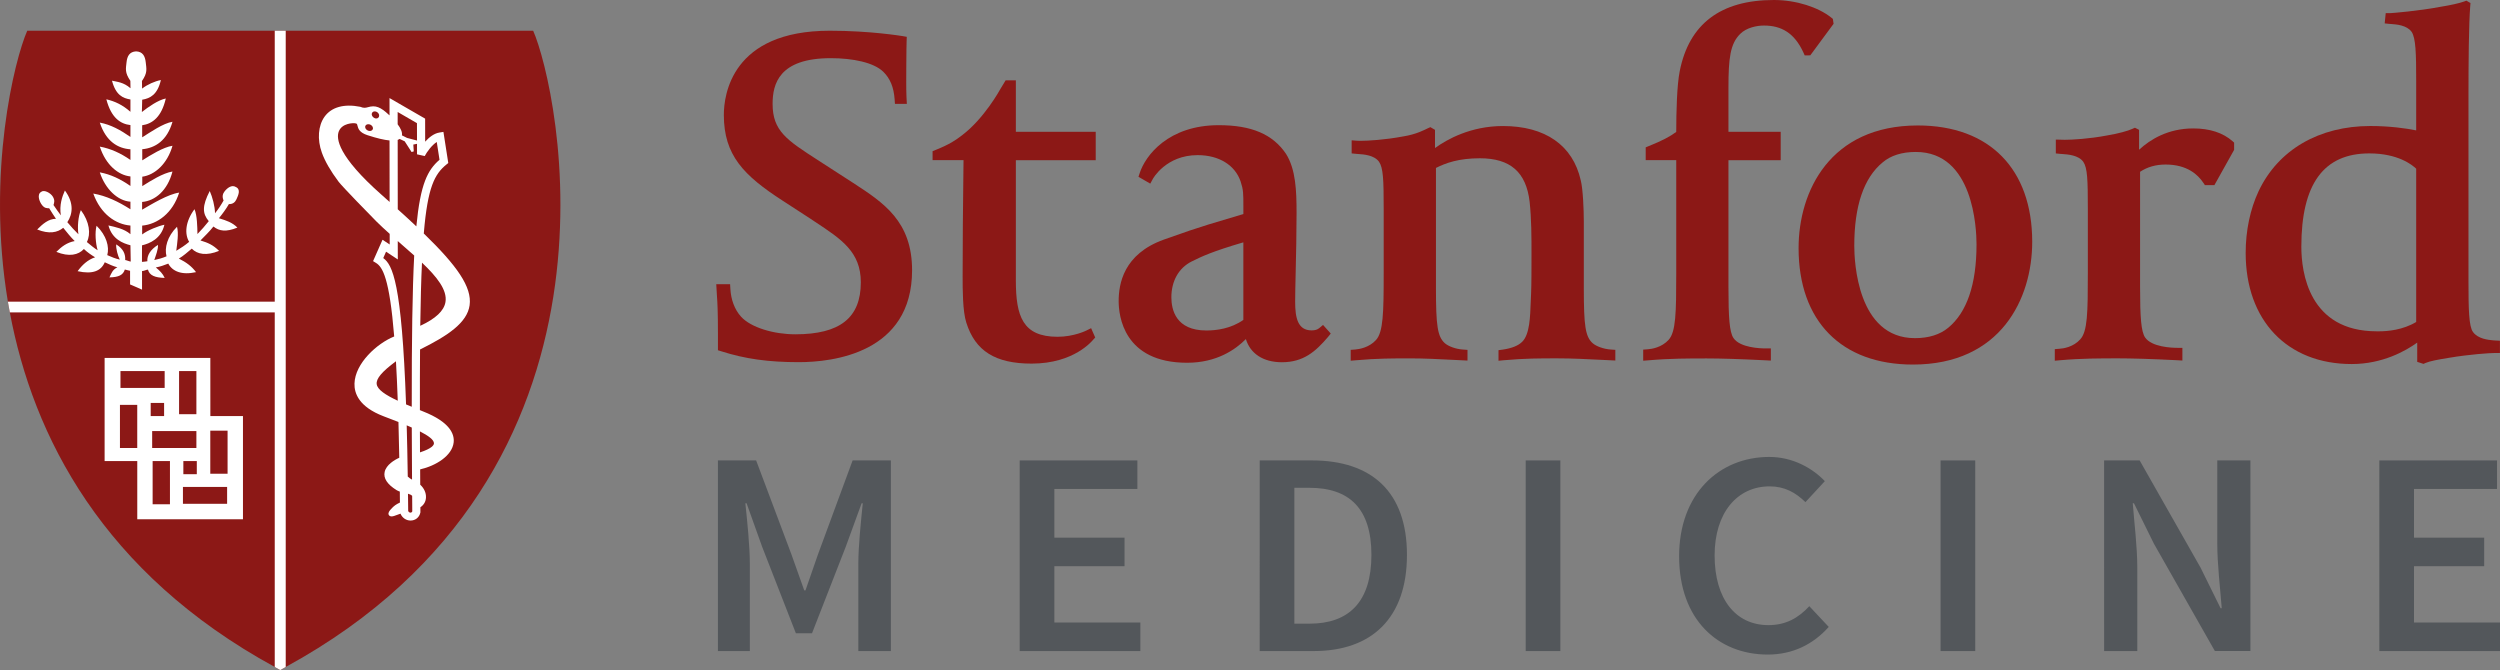 <svg width="97" height="26" viewBox="0 0 97 26" fill="none" xmlns="http://www.w3.org/2000/svg">
<rect x="0" y="0" width="97" height="26" fill="#808080" stroke="none"/>
<g clip-path="url(#clip0_1705_4858)">
<g clip-path="url(#clip1_1705_4858)">
<path d="M92.318 17.864H96.884V18.972H93.663V20.861H96.386V21.969H93.663V24.153H97V25.261H92.318V17.864Z" fill="#53575B"/>
<path d="M81.639 17.864H83.018L85.382 22.025L86.158 23.598H86.203C86.146 22.84 86.03 21.902 86.03 21.076V17.863H87.316V25.26H85.937L83.573 21.098L82.797 19.526H82.751C82.81 20.306 82.927 21.2 82.927 22.025V25.261H81.64L81.639 17.864Z" fill="#53575B"/>
<path d="M75.294 17.864H76.639V25.261H75.294V17.864Z" fill="#53575B"/>
<path d="M68.649 17.729C69.565 17.729 70.328 18.17 70.804 18.668L70.051 19.483C69.668 19.108 69.24 18.871 68.661 18.871C67.409 18.871 66.527 19.89 66.527 21.552C66.527 23.236 67.339 24.255 68.614 24.255C69.285 24.255 69.772 23.984 70.201 23.52L70.955 24.324C70.341 25.014 69.541 25.397 68.591 25.397C66.657 25.397 65.15 24.04 65.15 21.586C65.148 19.166 66.701 17.729 68.649 17.729Z" fill="#53575B"/>
<path d="M59.197 17.864H60.542V25.261H59.197V17.864Z" fill="#53575B"/>
<path d="M48.877 17.864H50.906C53.223 17.864 54.59 19.087 54.59 21.529C54.59 23.982 53.223 25.261 50.974 25.261H48.876L48.877 17.864ZM50.812 24.198C52.341 24.198 53.211 23.349 53.211 21.529C53.211 19.719 52.341 18.927 50.812 18.927H50.221V24.198H50.812Z" fill="#53575B"/>
<path d="M39.564 17.864H44.13V18.972H40.909V20.861H43.632V21.969H40.909V24.153H44.246V25.261H39.564V17.864Z" fill="#53575B"/>
<path d="M27.855 17.864H29.338L30.706 21.506L31.205 22.908H31.252L31.739 21.506L33.082 17.864H34.566V25.261H33.303V21.879C33.303 21.189 33.407 20.206 33.476 19.526H33.431L32.816 21.212L31.506 24.571H30.88L29.57 21.212L28.967 19.526H28.92C28.991 20.206 29.094 21.189 29.094 21.879V25.261H27.855V17.864Z" fill="#53575B"/>
<path d="M46.06 14.075C43.593 14.075 43.404 12.246 43.404 11.685C43.404 11.025 43.585 9.86 45.158 9.296C46.779 8.714 47.128 8.646 48.243 8.305V8.024C48.243 7.496 48.243 7.367 48.136 7.041C47.922 6.412 47.304 6.019 46.468 6.019C45.236 6.019 44.731 6.936 44.728 6.946L44.63 7.125L44.173 6.86L44.218 6.722C44.44 6.032 45.334 4.857 47.288 4.857C48.557 4.857 49.383 5.208 49.896 5.968C50.277 6.57 50.307 7.402 50.307 8.272C50.307 9.037 50.288 9.888 50.272 10.575C50.261 11.047 50.252 11.456 50.252 11.704C50.252 12.333 50.353 12.819 50.89 12.819C51.022 12.819 51.113 12.792 51.187 12.73L51.334 12.608L51.633 12.941L51.534 13.066C51.041 13.646 50.572 14.055 49.736 14.055C49.012 14.055 48.511 13.719 48.34 13.156C47.936 13.565 47.206 14.075 46.06 14.075ZM48.242 9.403C47.029 9.758 46.617 9.956 46.243 10.142C45.721 10.4 45.449 10.922 45.449 11.536C45.449 12.017 45.624 12.823 46.807 12.823C47.198 12.823 47.755 12.753 48.242 12.413C48.242 12.412 48.242 9.403 48.242 9.403Z" fill="#8C1816"/>
<path d="M30.99 14.052C29.809 14.052 28.91 13.925 27.988 13.631L27.856 13.59V12.944C27.856 12.085 27.837 11.747 27.817 11.473L27.791 11.027L28.328 11.028L28.339 11.215C28.361 11.615 28.5 12.01 28.751 12.285C29.138 12.713 30.03 12.971 30.858 12.971C32.592 12.971 33.4 12.33 33.4 10.954C33.4 9.774 32.653 9.285 31.622 8.605L31.457 8.494L30.368 7.787C28.855 6.808 28.085 6.025 28.085 4.458C28.085 3.692 28.382 1.192 32.196 1.192C33.761 1.192 34.968 1.393 35.018 1.4L35.183 1.429L35.177 1.587C35.177 1.591 35.164 2.076 35.164 2.604C35.164 3.019 35.156 3.379 35.171 3.752L35.186 4.031H34.724L34.712 3.857C34.678 3.383 34.537 3.043 34.271 2.784C33.904 2.425 33.092 2.257 32.234 2.257C30.212 2.257 29.977 3.272 29.977 4.032C29.977 5.079 30.527 5.434 31.728 6.209L33.107 7.1C34.282 7.865 35.389 8.586 35.389 10.488C35.387 13.703 32.312 14.052 30.99 14.052Z" fill="#8C1816"/>
<path d="M40.027 14.108C38.619 14.108 37.839 13.617 37.494 12.521C37.35 12.084 37.35 11.225 37.35 10.71C37.35 9.291 37.363 8.151 37.378 6.833L37.385 6.214H36.184V5.866L36.302 5.818C36.862 5.593 37.075 5.44 37.322 5.253C38.197 4.591 38.804 3.472 38.814 3.455L39.019 3.116H39.415V5.114H42.514V6.216H39.415V10.879C39.415 12.271 39.681 13.067 41.034 13.067C41.662 13.067 42.144 12.829 42.148 12.826L42.335 12.733L42.494 13.095L42.416 13.181C42.384 13.214 41.682 14.108 40.027 14.108Z" fill="#8C1816"/>
<path d="M52.407 13.996V13.574L52.582 13.561C52.735 13.548 53.12 13.489 53.389 13.192C53.67 12.886 53.687 12.129 53.687 10.615V8.077C53.687 6.985 53.67 6.517 53.508 6.279C53.323 6.018 52.911 5.989 52.692 5.975C52.664 5.973 52.639 5.97 52.617 5.969L52.444 5.952V5.444L52.649 5.46C52.685 5.464 52.73 5.464 52.789 5.464C53.07 5.464 53.733 5.427 54.434 5.295C54.969 5.211 55.281 5.031 55.394 4.98L55.498 4.933L55.678 5.038V5.744C56.138 5.411 57.06 4.89 58.315 4.89C59.954 4.89 61.028 5.639 61.333 6.996C61.42 7.333 61.452 8.15 61.452 8.586V11.178C61.452 12.644 61.511 13.056 61.792 13.313C61.933 13.44 62.233 13.545 62.496 13.561L62.675 13.574V13.988L62.224 13.966C61.572 13.934 61.008 13.904 60.417 13.904C59.746 13.904 59.165 13.904 58.353 13.977L58.142 13.997V13.587L58.306 13.565C58.659 13.512 58.905 13.415 59.06 13.262C59.355 12.974 59.371 12.291 59.393 11.701C59.397 11.604 59.4 11.5 59.406 11.394C59.422 11.063 59.422 10.364 59.422 9.855C59.422 9.19 59.422 8.503 59.349 7.824C59.213 6.676 58.599 6.141 57.417 6.141C56.605 6.141 56.098 6.322 55.715 6.516V11.179C55.715 12.645 55.776 13.057 56.057 13.314C56.201 13.442 56.497 13.546 56.761 13.562L56.939 13.575V13.99L56.456 13.966C55.825 13.934 55.279 13.905 54.705 13.905C54.047 13.905 53.43 13.905 52.615 13.978L52.407 13.996Z" fill="#8C1816"/>
<path d="M63.756 13.996V13.565L63.934 13.552C64.088 13.541 64.473 13.482 64.741 13.187C65.025 12.879 65.038 12.129 65.038 10.617V6.214H63.853V5.717L63.972 5.668C64.487 5.461 64.804 5.296 65.038 5.118C65.039 4.33 65.064 3.316 65.173 2.764C65.533 0.931 66.761 0 68.825 0C69.71 0 70.555 0.288 71.046 0.677L71.115 0.733L71.143 0.923L70.239 2.148L70.022 2.149L69.973 2.039C69.627 1.286 69.126 0.991 68.441 0.991C68.156 0.991 67.765 1.075 67.524 1.311C67.13 1.695 67.064 2.267 67.064 3.399V5.115H69.091V6.217H67.064V11.143C67.064 12.316 67.103 12.887 67.259 13.116C67.513 13.491 68.288 13.519 68.516 13.519H68.709V13.991L68.507 13.98C67.505 13.93 66.759 13.907 66.221 13.907C65.545 13.907 64.778 13.907 63.965 13.98L63.756 13.996Z" fill="#8C1816"/>
<path d="M74.221 14.145C71.445 14.145 69.785 12.456 69.785 9.628C69.785 7.433 70.996 4.868 74.413 4.868C77.192 4.868 78.85 6.557 78.85 9.384C78.849 11.581 77.637 14.145 74.221 14.145ZM74.335 5.896C73.799 5.896 73.365 6.031 73.049 6.299C72.317 6.897 71.946 7.986 71.946 9.535C71.946 10.133 72.059 13.12 74.3 13.12C74.834 13.12 75.27 12.983 75.591 12.717C76.318 12.119 76.689 11.03 76.689 9.482C76.689 8.88 76.576 5.896 74.335 5.896Z" fill="#8C1816"/>
<path d="M79.726 13.996V13.547L79.904 13.532C80.058 13.524 80.448 13.465 80.714 13.166C80.996 12.861 81.008 12.13 81.008 10.617V8.078C81.008 6.986 80.993 6.519 80.833 6.28C80.646 6.019 80.236 5.991 80.016 5.976C79.989 5.975 79.963 5.972 79.944 5.971L79.766 5.953V5.415L79.961 5.42C79.995 5.422 80.054 5.424 80.11 5.424C80.394 5.424 81.055 5.389 81.753 5.256C82.194 5.184 82.577 5.074 82.73 5.002L82.835 4.956L82.996 5.038V5.81C83.432 5.408 84.122 4.983 85.099 4.983C85.736 4.983 86.249 5.15 86.622 5.478L86.684 5.534V5.814L85.918 7.184H85.551L85.493 7.098C85.28 6.773 84.854 6.384 84.028 6.384C83.65 6.384 83.323 6.476 83.035 6.665V11.14C83.035 12.313 83.075 12.867 83.231 13.095C83.488 13.466 84.257 13.496 84.486 13.496H84.677V13.989L84.478 13.977C83.478 13.927 82.73 13.904 82.192 13.904C81.515 13.904 80.749 13.904 79.936 13.977L79.726 13.996Z" fill="#8C1816"/>
<path d="M94.032 14.119L93.788 14.04V13.293C93.336 13.618 92.442 14.125 91.246 14.125C88.746 14.125 87.132 12.435 87.132 9.815C87.132 8.946 87.307 8.12 87.631 7.424C88.391 5.813 89.977 4.889 91.971 4.889C92.703 4.889 93.358 4.978 93.748 5.059V3.171C93.748 2.065 93.733 1.475 93.57 1.235C93.385 0.977 92.986 0.947 92.772 0.931C92.744 0.93 92.719 0.928 92.698 0.926L92.526 0.908L92.566 0.509H92.758C92.801 0.509 93.854 0.425 94.708 0.261C95.067 0.204 95.421 0.126 95.606 0.059L95.697 0.026L95.855 0.118L95.847 0.204C95.787 0.936 95.777 2.501 95.777 3.673V10.914C95.777 11.996 95.791 12.666 95.952 12.881C96.14 13.145 96.537 13.189 96.751 13.207C96.779 13.208 96.806 13.208 96.826 13.212L96.998 13.22V13.696H96.807C96.603 13.696 95.809 13.75 95.04 13.88C94.599 13.95 94.273 14.012 94.111 14.083L94.032 14.119ZM91.931 5.952C90.159 5.952 89.292 7.136 89.292 9.572C89.292 10.559 89.579 12.855 92.22 12.855H92.306C92.626 12.855 93.225 12.809 93.748 12.493V6.546C93.599 6.402 93.048 5.952 91.931 5.952Z" fill="#8C1816"/>
<path d="M20.687 1.192H1.057C0.566 2.31 -0.532 6.681 0.306 11.706C0.329 11.843 0.357 11.983 0.382 12.122C1.279 16.919 3.982 22.236 10.66 25.878C10.733 25.918 10.799 25.96 10.873 26C10.946 25.961 11.013 25.918 11.086 25.878C25.001 18.29 21.656 3.402 20.687 1.192Z" fill="#8C1816"/>
<path d="M10.66 1.192V11.706H0.306C0.329 11.843 0.357 11.983 0.382 12.122H10.66V25.878C10.733 25.918 10.799 25.96 10.873 26C10.946 25.961 11.013 25.918 11.086 25.878V1.192H10.66Z" fill="white"/>
<path d="M5.508 3.143L5.513 3.438C5.716 3.279 6.008 3.151 6.242 3.105C6.112 3.673 5.827 3.817 5.517 3.869L5.505 4.346C5.758 4.147 6.14 3.879 6.433 3.821C6.268 4.542 5.911 4.804 5.516 4.86L5.517 5.329C5.832 5.131 6.329 4.783 6.693 4.724C6.484 5.456 6.021 5.744 5.519 5.79L5.52 6.222C5.835 6.022 6.33 5.712 6.693 5.655C6.492 6.362 6.004 6.79 5.52 6.856V7.222C5.835 7.022 6.327 6.712 6.692 6.655C6.501 7.395 6.018 7.794 5.514 7.836V8.136C5.893 7.918 6.514 7.536 6.952 7.473C6.702 8.268 6.112 8.7 5.516 8.754V9.097C5.717 8.938 6.146 8.766 6.379 8.72C6.255 9.262 5.807 9.449 5.51 9.519L5.508 10.161C5.579 10.159 5.648 10.146 5.718 10.137C5.699 9.915 5.832 9.686 6.129 9.502C6.142 9.673 6.042 9.921 5.986 10.09C6.146 10.056 6.302 10.013 6.461 9.945C6.376 9.621 6.487 9.176 6.868 8.799C6.939 9.05 6.874 9.459 6.839 9.731C7.006 9.631 7.177 9.522 7.339 9.384C7.155 9.076 7.189 8.598 7.546 8.117C7.65 8.353 7.656 8.807 7.661 9.081C7.805 8.932 7.96 8.761 8.1 8.581C7.849 8.282 7.84 7.992 8.138 7.411C8.243 7.647 8.338 8.001 8.343 8.275C8.473 8.111 8.565 7.975 8.675 7.779C8.61 7.628 8.641 7.515 8.72 7.417C8.831 7.281 8.998 7.164 9.145 7.253C9.353 7.345 9.248 7.568 9.176 7.73C9.123 7.845 9.037 7.923 8.881 7.919C8.776 8.104 8.625 8.307 8.494 8.467C8.797 8.561 9.009 8.629 9.211 8.83C8.769 9.011 8.503 8.968 8.281 8.789C8.138 8.975 7.928 9.176 7.778 9.33C8.069 9.419 8.262 9.498 8.5 9.734C8.015 9.932 7.656 9.871 7.441 9.647C7.272 9.787 7.112 9.934 6.939 10.033C7.225 10.176 7.433 10.327 7.606 10.559C7.053 10.683 6.69 10.529 6.529 10.228C6.365 10.293 6.212 10.347 6.046 10.377C6.204 10.509 6.311 10.611 6.39 10.783C6.013 10.773 5.798 10.687 5.741 10.46C5.664 10.467 5.588 10.518 5.511 10.516V11.238L5.047 11.036V10.506C5 10.502 4.889 10.465 4.844 10.457C4.776 10.671 4.61 10.755 4.247 10.763C4.328 10.588 4.37 10.463 4.554 10.371C4.385 10.33 4.229 10.251 4.065 10.176C3.921 10.512 3.596 10.653 3.011 10.522C3.183 10.288 3.397 10.08 3.69 9.983C3.54 9.892 3.403 9.8 3.255 9.661C3.043 9.895 2.68 9.974 2.186 9.773C2.389 9.571 2.592 9.411 2.899 9.353C2.743 9.202 2.6 9.02 2.453 8.838C2.231 9.027 1.899 9.089 1.443 8.904C1.646 8.701 1.879 8.487 2.171 8.49C2.081 8.367 2.003 8.225 1.909 8.081C1.812 8.078 1.73 8.081 1.632 7.958C1.524 7.823 1.423 7.535 1.602 7.443C1.712 7.35 1.968 7.486 2.055 7.638C2.133 7.776 2.105 7.859 2.076 7.955C2.167 8.094 2.268 8.232 2.361 8.355C2.297 7.957 2.412 7.626 2.518 7.391C2.884 7.888 2.816 8.315 2.612 8.621C2.765 8.803 2.891 8.941 3.043 9.09C2.999 8.81 3.034 8.388 3.138 8.153C3.479 8.612 3.527 9.081 3.371 9.391C3.513 9.509 3.647 9.622 3.788 9.71C3.71 9.446 3.676 9.01 3.747 8.759C4.132 9.14 4.251 9.574 4.162 9.899C4.325 9.972 4.484 10.036 4.648 10.073C4.57 9.917 4.495 9.651 4.509 9.482C4.797 9.661 4.87 9.869 4.858 10.089C4.904 10.093 5.028 10.148 5.072 10.149L5.061 9.516C4.778 9.444 4.348 9.284 4.207 8.747C4.473 8.809 4.814 8.872 5.061 9.086V8.751C4.487 8.704 3.906 8.307 3.619 7.51C4.119 7.595 4.6 7.827 5.061 8.12V7.826C4.56 7.79 4.085 7.335 3.872 6.687C4.29 6.763 4.676 6.948 5.061 7.216V6.846C4.589 6.796 4.107 6.405 3.872 5.688C4.29 5.765 4.676 5.939 5.061 6.206V5.793C4.575 5.758 4.115 5.494 3.872 4.757C4.29 4.833 4.676 5.045 5.061 5.313V4.853C4.678 4.81 4.317 4.58 4.126 3.853C4.46 3.93 4.754 4.069 5.061 4.338V3.86C4.766 3.81 4.494 3.693 4.345 3.131C4.547 3.177 4.791 3.187 5.063 3.424L5.058 3.135C4.835 2.812 4.883 2.669 4.91 2.412C4.935 2.178 5.025 2.006 5.282 1.993C5.539 2.005 5.627 2.177 5.654 2.412C5.682 2.676 5.732 2.82 5.508 3.143Z" fill="white"/>
<path d="M16.443 9.06C16.593 7.245 16.869 6.75 17.324 6.381L17.393 6.325L17.205 5.117L17.047 5.143C16.84 5.176 16.648 5.329 16.496 5.497L16.495 4.603L15.113 3.805L15.114 4.477C15.008 4.378 14.916 4.302 14.874 4.273C14.735 4.173 14.61 4.125 14.483 4.125C14.409 4.125 14.342 4.141 14.285 4.157C14.187 4.183 14.119 4.203 13.975 4.143C13.347 4.019 12.862 4.156 12.594 4.526C12.343 4.873 12.302 5.41 12.489 5.926C12.609 6.258 12.828 6.638 13.14 7.054C13.266 7.223 14.366 8.355 14.61 8.598C14.772 8.759 14.944 8.916 15.12 9.074V9.486L14.842 9.302L14.475 10.132L14.589 10.202C14.844 10.357 15.111 10.789 15.295 13.055C14.629 13.324 13.778 14.092 13.754 14.881C13.742 15.26 13.926 15.785 14.88 16.15C15.064 16.22 15.263 16.295 15.46 16.373C15.471 16.804 15.483 17.266 15.492 17.761C15.301 17.846 14.986 18.037 14.925 18.309C14.87 18.555 15.024 18.791 15.383 19.015C15.424 19.041 15.469 19.057 15.513 19.074C15.514 19.212 15.515 19.357 15.517 19.499C15.367 19.57 15.288 19.623 15.171 19.753C15.107 19.824 15.048 19.9 15.082 19.974C15.091 19.992 15.119 20.037 15.192 20.037C15.242 20.037 15.314 20.017 15.448 19.963C15.483 19.949 15.513 19.939 15.539 19.93C15.607 20.093 15.758 20.197 15.93 20.197C16.115 20.197 16.267 20.077 16.308 19.896L16.312 19.879V19.862C16.312 19.8 16.311 19.742 16.311 19.681C16.443 19.595 16.523 19.46 16.528 19.299C16.536 19.117 16.449 18.939 16.305 18.807C16.303 18.602 16.302 18.408 16.302 18.212C16.914 18.072 17.543 17.683 17.602 17.167C17.638 16.846 17.462 16.375 16.412 15.962C16.371 15.946 16.333 15.93 16.292 15.913C16.29 15.049 16.293 14.268 16.298 13.56C17.386 13.022 18.127 12.518 18.221 11.844C18.32 11.138 17.73 10.307 16.443 9.06ZM14.807 7.56C13.107 6.057 13.035 5.371 13.146 5.097C13.272 4.777 13.707 4.765 13.797 4.787C13.85 4.798 13.853 4.808 13.87 4.876C13.897 4.982 13.937 5.143 14.263 5.247C14.626 5.365 14.904 5.43 15.114 5.45L15.117 7.836C15.016 7.746 14.914 7.655 14.807 7.56ZM16.837 17.206C16.834 17.273 16.752 17.404 16.296 17.552C16.295 17.273 16.293 17.002 16.293 16.738C16.618 16.904 16.845 17.067 16.837 17.206ZM16.178 4.778L16.18 5.453L15.795 5.352L15.595 5.252C15.618 5.128 15.542 4.973 15.429 4.823V4.345L16.178 4.778ZM14.616 14.903C14.589 14.693 14.817 14.422 15.363 14.017C15.389 14.469 15.413 14.979 15.433 15.548C14.957 15.325 14.642 15.117 14.616 14.903ZM15.78 16.503C15.846 16.53 15.912 16.559 15.977 16.589C15.979 17.221 15.982 17.893 15.987 18.61C15.933 18.582 15.871 18.54 15.821 18.491C15.811 17.767 15.796 17.105 15.78 16.503ZM15.838 19.829C15.836 19.599 15.833 19.377 15.83 19.157C15.899 19.176 15.954 19.199 15.992 19.239C15.993 19.44 15.995 19.636 15.996 19.842C15.974 19.9 15.886 19.918 15.838 19.829ZM15.976 15.782C15.901 15.751 15.827 15.721 15.755 15.691C15.589 10.948 15.224 10.271 14.87 10.013L14.979 9.766L15.435 10.067L15.433 9.353C15.488 9.4 15.543 9.45 15.598 9.498C15.76 9.638 15.918 9.777 16.071 9.914C16.001 11.26 15.973 13.135 15.976 15.782ZM16.154 8.783C15.932 8.573 15.692 8.353 15.433 8.12L15.43 5.428C15.46 5.418 15.483 5.405 15.505 5.39L15.702 5.483L15.97 5.899L16.054 5.873L16.037 5.609L16.18 5.58V5.988L16.48 6.055C16.555 5.906 16.75 5.635 16.946 5.509L17.053 6.199C16.595 6.596 16.314 7.12 16.154 8.783ZM17.284 11.72C17.227 12.06 16.905 12.363 16.306 12.641C16.32 11.677 16.34 10.868 16.373 10.191C16.949 10.737 17.363 11.255 17.284 11.72Z" fill="white"/>
<path d="M14.379 4.841C14.352 4.827 14.322 4.82 14.292 4.82C14.242 4.82 14.2 4.841 14.181 4.877C14.147 4.939 14.181 5.016 14.26 5.059C14.288 5.075 14.319 5.082 14.35 5.082C14.398 5.082 14.439 5.061 14.461 5.02C14.491 4.96 14.455 4.881 14.379 4.841Z" fill="#8C1816"/>
<path d="M14.656 4.369C14.623 4.339 14.581 4.322 14.537 4.322C14.503 4.322 14.473 4.333 14.456 4.352C14.435 4.372 14.423 4.401 14.423 4.432C14.425 4.472 14.445 4.517 14.482 4.548C14.516 4.58 14.559 4.597 14.598 4.597C14.632 4.597 14.662 4.585 14.682 4.562C14.703 4.541 14.713 4.512 14.711 4.481C14.713 4.442 14.691 4.401 14.656 4.369Z" fill="#8C1816"/>
<path d="M8.162 16.144L8.161 13.888H4.059V17.89H5.326V20.147H9.427V16.144H8.162ZM6.948 14.398H7.62V16.072H6.948V14.398ZM7.636 17.89V18.399H7.114V17.89H7.636ZM4.674 14.398H6.389V15.053H4.674V14.398ZM5.325 17.382H4.654V15.709H5.325C5.325 15.708 5.325 17.382 5.325 17.382ZM5.847 15.634H6.367V16.144H5.847V15.634ZM5.904 16.726H7.62V17.382H5.904V16.726ZM6.594 19.566H5.922V17.89H6.594V19.566ZM8.812 19.547H7.098V18.892H8.812V19.547ZM8.83 18.382H8.159V16.709H8.83V18.382Z" fill="white"/>
</g>
</g>
<defs>
<clipPath id="clip0_1705_4858">
<rect width="97" height="26" fill="white"/>
</clipPath>
<clipPath id="clip1_1705_4858">
<rect width="97" height="26" fill="white"/>
</clipPath>
</defs>
</svg>
